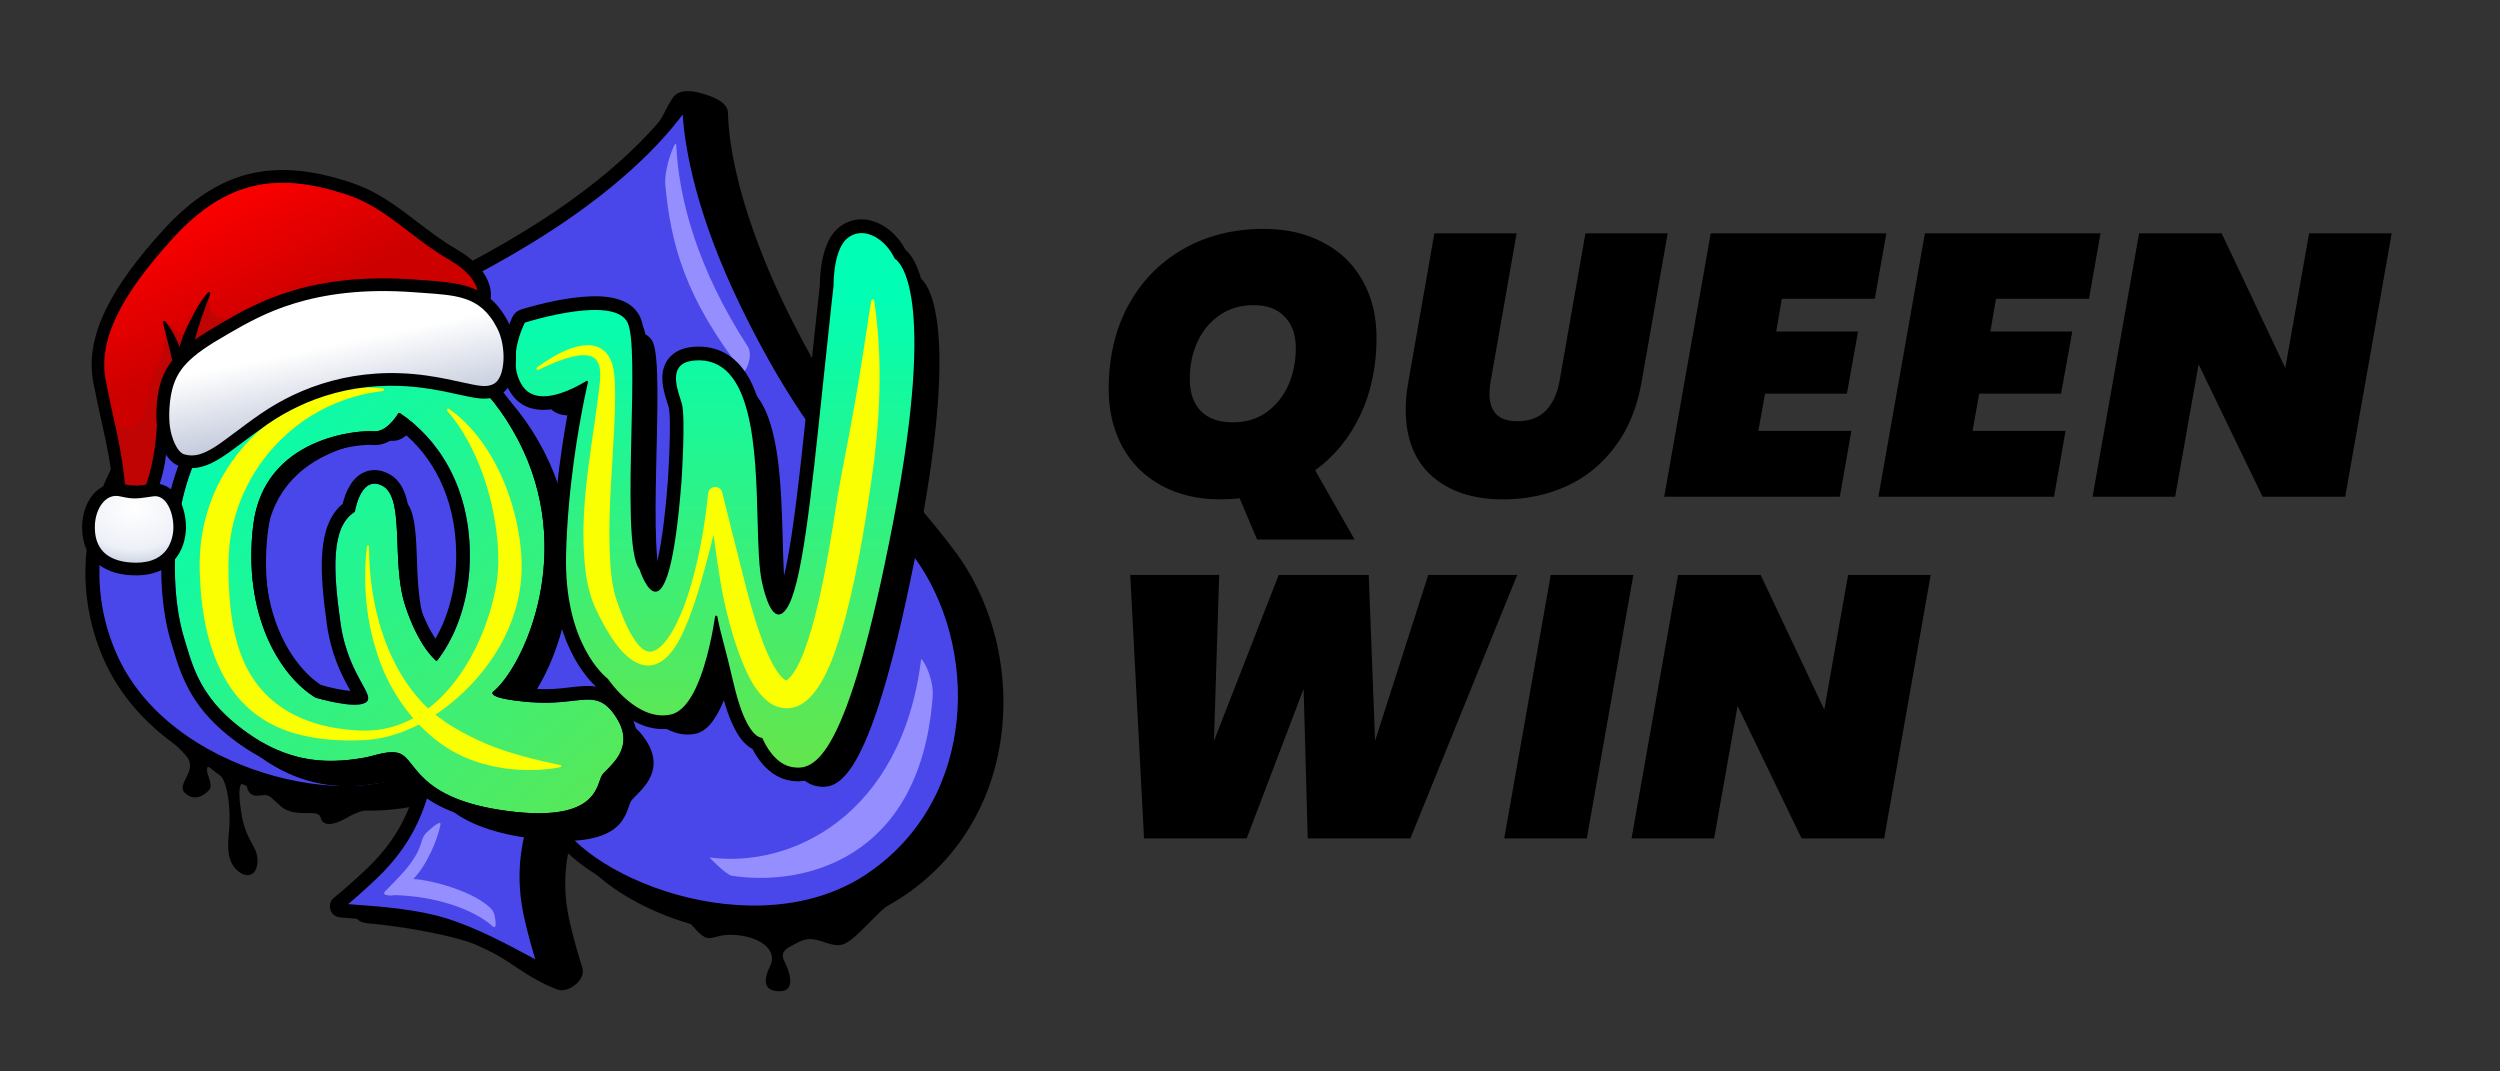<svg width="112" height="48" viewBox="0 0 112 48" fill="none" xmlns="http://www.w3.org/2000/svg">
<rect x="0" y="0" width="112" height="48" fill="#333333" stroke="none"/>
<path d="M84.411 37.559H80.711L77.844 31.625L76.794 37.559H73.094L75.177 25.758H78.877L81.728 31.792L82.794 25.758H86.495L84.411 37.559Z" fill="black"/>
<path d="M73.174 25.758L71.09 37.56H67.39L69.473 25.758H73.174Z" fill="black"/>
<path d="M67.97 25.758L63.186 37.559H58.586L58.403 30.858L55.852 37.559H51.252L50.635 25.758H54.619L54.386 33.192L57.286 25.758H61.319L61.603 33.192L63.986 25.758H67.97Z" fill="black"/>
<path d="M105.065 22.254H101.364L98.497 16.32L97.447 22.254H93.747L95.831 10.453H99.531L102.381 16.487L103.448 10.453H107.148L105.065 22.254Z" fill="black"/>
<path d="M89.419 13.387L89.169 14.854H92.837L92.336 17.637H88.669L88.369 19.304H92.536L92.02 22.255H84.152L86.236 10.453H94.103L93.587 13.387H89.419Z" fill="black"/>
<path d="M79.824 13.387L79.574 14.854H83.241L82.741 17.637H79.074L78.774 19.304H82.941L82.424 22.255H74.557L76.64 10.453H84.508L83.991 13.387H79.824Z" fill="black"/>
<path d="M67.945 10.453L66.778 17.104C66.744 17.282 66.728 17.465 66.728 17.654C66.728 18.032 66.828 18.332 67.028 18.554C67.228 18.765 67.544 18.871 67.978 18.871C68.511 18.871 68.933 18.715 69.245 18.404C69.556 18.082 69.761 17.649 69.861 17.104L71.028 10.453H74.712L73.545 17.104C73.345 18.26 72.945 19.232 72.345 20.021C71.756 20.81 71.028 21.399 70.161 21.788C69.306 22.177 68.361 22.372 67.328 22.372C66.005 22.372 64.95 22.027 64.16 21.338C63.371 20.638 62.977 19.643 62.977 18.354C62.977 17.943 63.016 17.526 63.094 17.104L64.26 10.453H67.945Z" fill="black"/>
<path d="M61.669 15.138C61.669 16.404 61.43 17.549 60.953 18.571C60.475 19.593 59.797 20.427 58.919 21.071L60.686 24.172H56.319L55.535 22.321C55.258 22.355 54.969 22.371 54.669 22.371C53.669 22.371 52.791 22.166 52.035 21.755C51.28 21.344 50.696 20.766 50.285 20.021C49.874 19.266 49.669 18.404 49.669 17.438C49.669 16.026 49.957 14.782 50.535 13.704C51.124 12.615 51.941 11.771 52.985 11.171C54.041 10.559 55.252 10.254 56.619 10.254C57.641 10.254 58.53 10.46 59.286 10.871C60.053 11.271 60.642 11.843 61.053 12.587C61.464 13.321 61.669 14.171 61.669 15.138ZM53.302 16.971C53.302 17.582 53.463 18.06 53.785 18.404C54.119 18.749 54.602 18.921 55.236 18.921C55.813 18.921 56.313 18.771 56.736 18.471C57.169 18.16 57.497 17.754 57.719 17.254C57.941 16.743 58.052 16.193 58.052 15.604C58.052 14.993 57.886 14.521 57.552 14.188C57.23 13.843 56.763 13.671 56.152 13.671C55.574 13.671 55.069 13.821 54.636 14.121C54.202 14.421 53.869 14.826 53.635 15.338C53.413 15.838 53.302 16.382 53.302 16.971Z" fill="black"/>
<path d="M40.057 40.382C39.417 40.666 38.328 42.174 37.721 42.322C37.114 42.471 36.527 41.806 35.799 42.197C35.33 42.449 34.899 42.583 35.133 43.048C35.367 43.514 35.685 44.408 34.932 44.408C34.18 44.408 34.196 43.895 34.509 43.264C34.821 42.634 34.178 41.997 32.991 41.89C31.803 41.783 31.87 42.454 31.081 41.541C30.271 40.602 29.275 40.382 29.275 40.382L30.462 39.695L40.057 40.382Z" fill="black"/>
<path d="M17.752 36.12C17.037 36.12 16.322 36.188 15.557 36.627C14.791 37.066 14.553 36.901 14.439 36.796C14.326 36.691 14.439 36.473 14.087 36.436C13.735 36.398 13.043 36.526 12.578 36.12C12.113 35.715 12.091 35.595 11.795 35.625C11.5 35.656 11.317 35.687 11.16 35.483C11.024 35.306 11.103 35.168 10.99 35.115C10.877 35.063 10.593 34.965 10.797 36.338C11.002 37.71 11.512 37.846 11.535 38.513C11.558 39.181 11.104 39.436 10.604 38.971C10.105 38.506 10.219 37.741 10.275 37.028C10.332 36.316 10.207 34.95 9.821 34.711C9.436 34.471 9.322 34.185 9.277 34.44C9.231 34.695 9.571 35.145 9.378 35.378C9.186 35.611 8.72 35.941 8.289 35.528C7.859 35.115 8.902 34.538 8.346 33.87C7.79 33.203 6.996 32.685 6.996 32.685L7.734 32.438C7.734 32.438 10.66 34.44 12.521 34.883C14.382 35.325 17.411 35.145 17.411 35.145L17.752 36.12Z" fill="black"/>
<path d="M42.8 24.726L42.851 24.794C44.575 27.159 45.301 30.359 44.793 33.375C44.568 34.716 44.109 35.961 43.429 37.075C42.697 38.276 41.726 39.295 40.541 40.101C38.782 41.3 36.665 41.925 34.42 41.91C32.534 41.898 30.561 41.429 28.865 40.591C27.287 39.811 26.125 38.803 25.587 37.797L25.558 37.743L25.543 37.803C25.304 38.764 25.194 39.922 25.54 41.379C25.756 42.291 25.954 42.942 26.082 43.327C26.101 43.383 26.123 43.485 26.101 43.612C26.079 43.738 26.013 43.889 25.852 44.045C25.698 44.193 25.465 44.335 25.227 44.356C25.134 44.365 25.04 44.355 24.95 44.321C24.196 44.037 23.594 43.639 23.009 43.252L23.007 43.251C22.371 42.83 21.768 42.431 20.992 42.193C19.561 41.754 17.747 41.477 16.526 41.365L16.507 41.364C16.336 41.349 16.002 41.317 15.899 40.977C15.884 40.927 15.866 40.836 15.887 40.731C15.908 40.626 15.968 40.503 16.111 40.388C16.428 40.134 16.946 39.696 17.623 39.046C18.796 37.922 19.326 36.804 19.637 35.806L19.653 35.756L19.604 35.778C18.689 36.184 17.427 36.361 16.026 36.304C14.626 36.248 13.09 35.958 11.628 35.434C10.161 34.909 8.867 34.17 7.885 33.299C6.734 32.28 5.995 31.087 5.688 29.756C4.995 26.752 5.278 23.675 6.483 21.093C7.679 18.533 9.694 16.615 12.158 15.692C13.133 15.327 14.057 15.045 15.035 14.748H15.037C17.629 13.96 20.311 13.145 24.504 10.61C27.939 8.535 29.042 6.426 29.701 5.166C29.859 4.863 29.996 4.602 30.139 4.387C30.297 4.149 30.56 4.081 30.82 4.082C31.08 4.083 31.331 4.155 31.457 4.191C32.032 4.355 32.318 4.539 32.462 4.695C32.533 4.773 32.569 4.844 32.588 4.903C32.607 4.963 32.608 5.011 32.609 5.044C32.708 8.349 34.444 12.241 35.185 13.76C37.333 18.165 39.144 20.305 40.894 22.373L40.895 22.374C41.555 23.154 42.178 23.891 42.799 24.726L42.8 24.726Z" fill="black"/>
<path fill-rule="evenodd" clip-rule="evenodd" d="M30.82 4.086C30.56 4.084 30.298 4.153 30.14 4.39C29.997 4.605 29.861 4.866 29.703 5.169C29.044 6.429 27.94 8.538 24.505 10.614C20.313 13.147 17.632 13.963 15.04 14.751L15.038 14.752L15.036 14.752C14.057 15.049 13.134 15.331 12.159 15.695C9.695 16.619 7.68 18.536 6.485 21.095C5.28 23.677 4.997 26.753 5.69 29.758C5.996 31.088 6.735 32.28 7.886 33.3C8.868 34.171 10.162 34.909 11.629 35.434C13.091 35.958 14.627 36.248 16.026 36.304C17.427 36.361 18.689 36.184 19.603 35.778L19.656 35.754L19.639 35.809C19.328 36.806 18.797 37.925 17.625 39.049C16.948 39.699 16.429 40.138 16.113 40.392C15.97 40.506 15.91 40.628 15.889 40.733C15.868 40.838 15.886 40.928 15.901 40.978C15.952 41.148 16.061 41.24 16.178 41.292C16.296 41.345 16.422 41.356 16.507 41.364L16.526 41.365C17.747 41.477 19.561 41.754 20.993 42.193C21.768 42.431 22.372 42.83 23.008 43.251L23.01 43.252C23.595 43.639 24.197 44.037 24.95 44.322C25.041 44.355 25.134 44.365 25.227 44.356C25.465 44.335 25.697 44.193 25.851 44.045C26.012 43.89 26.078 43.739 26.099 43.613C26.121 43.487 26.099 43.385 26.08 43.33C25.952 42.944 25.755 42.294 25.538 41.381C25.192 39.924 25.302 38.766 25.541 37.805L25.557 37.739L25.589 37.798C26.126 38.803 27.288 39.811 28.866 40.591C30.561 41.429 32.534 41.898 34.42 41.91C36.665 41.925 38.781 41.3 40.54 40.102C41.724 39.295 42.696 38.277 43.428 37.076C44.107 35.962 44.566 34.718 44.792 33.376C45.299 30.363 44.575 27.165 42.853 24.801L42.799 24.73L42.798 24.731L42.797 24.729C42.18 23.898 41.56 23.166 40.904 22.39L40.893 22.377L40.892 22.376C39.142 20.308 37.331 18.168 35.183 13.763C34.443 12.244 32.706 8.351 32.607 5.046C32.606 5.013 32.605 4.965 32.586 4.906C32.568 4.846 32.532 4.776 32.46 4.698C32.317 4.542 32.031 4.359 31.457 4.195C31.331 4.159 31.08 4.087 30.82 4.086ZM42.849 24.791V24.79L42.852 24.794C44.577 27.159 45.303 30.361 44.795 33.377C44.57 34.719 44.111 35.964 43.431 37.078C42.699 38.279 41.727 39.298 40.542 40.105C38.783 41.303 36.665 41.929 34.42 41.914C32.533 41.901 30.56 41.433 28.864 40.595C27.286 39.814 26.123 38.806 25.586 37.8L25.559 37.75L25.545 37.806C25.306 38.766 25.196 39.922 25.541 41.379L25.558 41.375L25.559 41.378L25.542 41.382C25.758 42.294 25.956 42.944 26.084 43.328C26.102 43.385 26.125 43.487 26.103 43.614C26.081 43.741 26.015 43.892 25.853 44.048C25.699 44.196 25.466 44.339 25.227 44.36C25.134 44.369 25.04 44.359 24.949 44.325C24.196 44.041 23.594 43.643 23.01 43.257L22.997 43.275L22.994 43.273L23.007 43.255C22.371 42.834 21.767 42.435 20.992 42.197C19.561 41.757 17.747 41.481 16.526 41.369L16.507 41.368C16.421 41.36 16.295 41.349 16.177 41.296C16.058 41.243 15.949 41.15 15.897 40.98C15.882 40.929 15.864 40.838 15.885 40.732C15.906 40.627 15.966 40.505 16.109 40.39L16.095 40.373L16.098 40.37L16.112 40.388C16.428 40.133 16.946 39.695 17.622 39.046C18.794 37.923 19.324 36.805 19.635 35.808L19.649 35.761L19.605 35.781C18.689 36.188 17.427 36.365 16.026 36.308C14.627 36.251 13.091 35.962 11.629 35.439L11.622 35.459L11.618 35.458L11.626 35.437C10.16 34.912 8.867 34.174 7.885 33.304L7.874 33.316L7.871 33.313L7.882 33.301C6.732 32.282 5.993 31.091 5.686 29.761L5.665 29.765L5.664 29.762L5.685 29.757C4.993 26.752 5.276 23.676 6.482 21.094C7.677 18.534 9.693 16.615 12.157 15.692C13.132 15.327 14.055 15.046 15.033 14.749L15.028 14.732L15.031 14.731L15.037 14.748L15.039 14.748C17.63 13.959 20.311 13.144 24.503 10.611C27.936 8.536 29.039 6.428 29.698 5.169L29.679 5.159L29.68 5.155L29.7 5.166C29.858 4.863 29.994 4.603 30.137 4.388C30.296 4.149 30.559 4.081 30.82 4.082C31.081 4.083 31.332 4.155 31.458 4.191C32.033 4.355 32.319 4.539 32.463 4.695C32.535 4.773 32.571 4.845 32.59 4.904C32.609 4.964 32.61 5.013 32.611 5.046C32.71 8.349 34.445 12.239 35.185 13.759L35.205 13.75L35.207 13.754L35.187 13.763C37.335 18.166 39.145 20.305 40.895 22.374L40.896 22.375L40.907 22.387C41.563 23.163 42.183 23.895 42.8 24.726L42.849 24.791Z" fill="black"/>
<path d="M41.163 24.712C38.925 21.698 36.495 19.805 33.503 13.671C31.277 9.107 30.918 6.034 30.88 4.759C30.874 4.579 30.643 4.511 30.541 4.659C29.817 5.709 27.847 8.095 23.502 10.721C17.66 14.252 14.592 14.525 11.076 15.842C6.28 17.638 2.453 23.632 4.905 29.349C7.367 35.091 16.111 36.728 18.754 34.694C18.756 34.693 18.758 34.691 18.76 34.69C18.901 34.581 19.099 34.71 19.054 34.883C19.041 34.936 19.027 34.989 19.014 35.044C18.706 36.257 18.187 37.671 16.703 39.093C16.016 39.752 15.486 40.201 15.16 40.463C15.03 40.568 15.093 40.778 15.26 40.793C16.328 40.891 18.31 40.953 19.881 41.435C21.46 41.92 23.16 42.905 24.111 43.403C24.26 43.48 24.427 43.338 24.374 43.179C24.242 42.782 24.041 42.118 23.821 41.191C23.346 39.192 23.678 37.721 24.078 36.536C24.096 36.483 24.113 36.43 24.131 36.378C24.187 36.209 24.424 36.209 24.483 36.377C24.484 36.379 24.484 36.381 24.485 36.383C25.602 39.525 33.835 42.894 39.019 39.407C44.181 35.934 44.217 28.823 41.163 24.712Z" fill="#4A47EA"/>
<path fill-rule="evenodd" clip-rule="evenodd" d="M30.283 4.478C30.557 4.082 31.175 4.265 31.19 4.745C31.227 5.975 31.576 9.005 33.782 13.53C35.938 17.95 37.782 20.128 39.498 22.157C40.151 22.929 40.786 23.678 41.412 24.522C44.547 28.741 44.535 36.067 39.192 39.661C36.498 41.474 33.039 41.491 30.142 40.677C28.689 40.269 27.361 39.648 26.319 38.923C25.407 38.288 24.689 37.554 24.319 36.791C23.956 37.913 23.688 39.279 24.123 41.115C24.341 42.033 24.54 42.687 24.669 43.077C24.811 43.504 24.362 43.882 23.966 43.675C23.807 43.592 23.628 43.495 23.434 43.391C22.451 42.863 21.078 42.126 19.789 41.729C18.549 41.349 17.047 41.237 15.936 41.155C15.677 41.136 15.439 41.118 15.231 41.099C14.784 41.059 14.616 40.495 14.965 40.215C15.284 39.959 15.807 39.516 16.487 38.864C17.849 37.558 18.364 36.265 18.668 35.125C17.944 35.566 16.942 35.793 15.832 35.832C14.563 35.876 13.111 35.677 11.669 35.231C8.794 34.343 5.898 32.452 4.617 29.468C2.079 23.55 6.044 17.389 10.966 15.546C11.95 15.177 12.89 14.891 13.857 14.597C16.4 13.824 19.13 12.994 23.34 10.45C27.648 7.847 29.585 5.491 30.283 4.478ZM30.584 5.128C29.7 6.32 27.682 8.555 23.662 10.984C19.381 13.571 16.55 14.432 13.991 15.21C13.038 15.5 12.123 15.778 11.185 16.13C6.514 17.879 2.824 23.706 5.191 29.222C6.373 31.979 9.08 33.779 11.853 34.636C13.236 35.063 14.618 35.25 15.81 35.209C17.006 35.167 17.97 34.896 18.557 34.448L18.558 34.447L18.568 34.439C18.939 34.153 19.476 34.49 19.356 34.956C19.346 34.995 19.336 35.032 19.327 35.069L19.315 35.116C18.999 36.363 18.458 37.838 16.919 39.315C16.373 39.838 15.925 40.23 15.597 40.505C15.707 40.514 15.825 40.522 15.95 40.531C17.058 40.613 18.656 40.73 19.972 41.134C21.327 41.55 22.767 42.325 23.746 42.852C23.828 42.896 23.907 42.938 23.982 42.978C23.855 42.57 23.691 41.996 23.517 41.26C23.024 39.185 23.371 37.651 23.781 36.433V36.432C23.793 36.399 23.803 36.367 23.814 36.334C23.82 36.315 23.827 36.296 23.834 36.276C23.984 35.825 24.604 35.828 24.77 36.253L24.771 36.256L24.778 36.275C25.026 36.972 25.69 37.725 26.675 38.412C27.654 39.093 28.917 39.685 30.31 40.077C33.105 40.861 36.355 40.819 38.844 39.144C43.824 35.794 43.886 28.897 40.912 24.894C40.314 24.09 39.697 23.359 39.054 22.599C37.326 20.557 35.415 18.298 33.222 13.802C31.163 9.58 30.68 6.609 30.584 5.128Z" fill="black"/>
<path d="M41.267 29.533C40.394 36.59 35.385 38.908 31.795 38.413C31.76 38.408 32.537 39.196 32.783 39.233C35.939 39.719 41.16 38.563 41.769 31.378C41.91 30.433 41.297 29.445 41.267 29.533Z" fill="#948EFF"/>
<path d="M17.438 39.743C17.99 39.186 18.643 38.527 18.862 37.783C18.949 37.485 18.999 37.386 19.234 37.183C19.399 37.039 19.773 36.719 19.73 36.955C19.62 37.563 19.137 38.743 18.521 39.375C18.52 39.377 18.519 39.378 18.517 39.38C19.312 39.416 21.299 39.943 22.041 40.751C22.158 40.924 22.18 41.075 22.202 41.324C22.208 41.382 22.23 41.687 22.003 41.438L22.102 41.522C21.132 40.656 19.365 40.144 17.677 40.101H17.676C17.608 40.127 17.042 40.151 17.256 39.928C17.315 39.868 17.376 39.806 17.438 39.743Z" fill="#948EFF"/>
<path d="M33.504 15.53C31.212 11.997 30.412 8.875 30.297 6.533C30.28 6.195 30.055 6.889 30.003 7.039C29.883 7.393 29.782 7.888 29.802 8.241C30.056 11.012 30.719 13.358 33.267 16.654C33.416 16.73 33.755 15.918 33.504 15.53Z" fill="#948EFF"/>
<path d="M28.947 33.178C28.734 32.846 28.532 32.638 28.319 32.512C28.302 32.485 28.287 32.459 28.269 32.431C27.37 31.028 26.669 31.934 24.416 31.744C24.033 31.712 23.734 31.675 23.502 31.639C24.937 29.997 26.889 25.031 24.337 20.157C21.613 14.954 16.585 14.431 15.328 14.867C14.851 15.033 14.589 15.342 14.45 15.661C14.206 16.171 14.299 16.726 14.299 16.726C14.299 16.726 13.65 16.811 12.696 17.364C12.005 17.757 11.153 18.386 10.265 19.39C8.135 21.8 7.753 26.688 8.659 29.427C9.288 31.327 9.415 31.371 9.742 31.891C10.344 32.849 11.663 33.92 11.663 33.92C15.085 36.367 17.983 34.545 18.786 34.87C19.589 35.193 19.589 37.024 23.884 37.574C28.178 38.121 28.004 36.257 28.284 35.872C28.563 35.487 29.891 34.65 28.948 33.179L28.947 33.178ZM19.033 27.91C18.414 26.015 18.97 23.225 18.148 22.438C18.063 22.273 17.955 22.144 17.812 22.065C16.815 21.513 16.558 23.215 16.558 23.215C15.489 23.869 15.574 25.797 15.912 28.188C15.935 28.349 15.963 28.503 15.992 28.649C15.997 28.678 15.999 28.705 16.003 28.734C16.213 30.221 16.776 31.146 17.088 31.721C17.073 31.735 17.056 31.748 17.037 31.761C16.53 32.07 14.786 31.536 14.786 31.536C13.184 30.552 11.523 27.823 12 23.821C12.028 23.596 12.069 23.382 12.118 23.179C13.148 19.928 16.971 19.694 17.565 19.747C18.141 19.799 18.622 19.062 18.72 18.898C20.32 20.028 21.68 22.093 21.707 25.093C21.736 28.217 20.216 29.903 20.216 29.903C20.216 29.903 19.762 29.561 19.27 28.56C19.19 28.36 19.11 28.145 19.034 27.909L19.033 27.91Z" fill="black"/>
<path d="M27.613 32.143C27.613 32.143 27.613 32.143 27.613 32.143C26.713 30.741 26.012 31.646 23.759 31.456C21.629 31.276 22.084 30.98 22.14 30.948C22.144 30.946 22.147 30.944 22.15 30.941C23.518 29.734 25.81 24.672 23.213 19.709C20.612 14.742 15.812 14.242 14.611 14.658C13.546 15.027 13.609 16.141 13.637 16.388C13.64 16.415 13.621 16.44 13.595 16.445C13.291 16.502 11.616 16.896 9.775 18.976C7.741 21.277 7.451 25.92 8.242 28.559C8.527 29.512 8.751 30.348 9.428 31.267C9.945 31.968 10.66 32.566 11.39 33.041C12.05 33.471 12.78 33.792 13.551 33.957C14.472 34.154 15.411 34.107 16.334 33.94C16.774 33.861 17.468 33.577 17.912 33.755C18.679 34.065 18.679 35.813 22.78 36.337C26.881 36.86 26.714 35.079 26.981 34.714C27.248 34.347 28.515 33.547 27.615 32.144C27.615 32.144 27.614 32.143 27.613 32.143ZM19.558 29.616C19.556 29.614 18.77 29.023 18.147 27.113C17.523 25.199 18.152 22.33 17.155 21.778C16.225 21.263 15.938 22.711 15.904 22.906C15.902 22.92 15.894 22.932 15.882 22.94C14.833 23.605 14.919 25.524 15.255 27.901C15.591 30.293 16.886 31.165 16.38 31.474C15.89 31.773 14.243 31.284 14.135 31.251C14.131 31.25 14.128 31.248 14.124 31.246C12.523 30.259 10.867 27.531 11.344 23.534C11.822 19.533 16.127 19.265 16.746 19.321C17.282 19.369 17.731 18.701 17.842 18.522C17.857 18.498 17.888 18.491 17.911 18.506C19.577 19.61 21.024 21.712 21.051 24.808C21.079 27.905 19.586 29.589 19.56 29.617C19.56 29.618 19.559 29.617 19.558 29.616Z" fill="url(#paint0_linear_413_41676)"/>
<path fill-rule="evenodd" clip-rule="evenodd" d="M23.755 19.428C25.131 22.057 25.209 24.712 24.767 26.859C24.429 28.5 23.776 29.894 23.118 30.774C23.304 30.799 23.532 30.824 23.81 30.848C24.546 30.91 25.042 30.852 25.506 30.797C25.725 30.771 25.937 30.746 26.163 30.736C26.496 30.719 26.861 30.743 27.223 30.927C27.573 31.104 27.853 31.396 28.106 31.783C28.113 31.793 28.121 31.804 28.128 31.815C28.404 32.246 28.538 32.669 28.543 33.08C28.548 33.489 28.425 33.838 28.267 34.12C28.11 34.397 27.914 34.619 27.759 34.78C27.711 34.83 27.658 34.884 27.614 34.928C27.592 34.95 27.572 34.97 27.557 34.986C27.53 35.013 27.51 35.034 27.495 35.052C27.492 35.054 27.49 35.057 27.488 35.059C27.484 35.07 27.477 35.088 27.468 35.115C27.463 35.128 27.457 35.143 27.452 35.161C27.428 35.23 27.394 35.33 27.353 35.429C27.244 35.697 27.063 36.032 26.711 36.329C26.009 36.921 24.808 37.216 22.701 36.947C20.561 36.673 19.41 36.068 18.687 35.426C18.37 35.143 18.149 34.864 17.988 34.661C17.971 34.64 17.955 34.619 17.939 34.6C17.753 34.365 17.701 34.334 17.682 34.326C17.642 34.31 17.517 34.297 17.244 34.353C17.122 34.378 16.998 34.41 16.863 34.446L16.854 34.448C16.726 34.482 16.578 34.52 16.441 34.545C15.469 34.721 14.445 34.776 13.422 34.558C12.569 34.376 11.771 34.022 11.056 33.556C10.287 33.057 9.509 32.411 8.935 31.633C8.232 30.677 7.968 29.791 7.707 28.91C7.69 28.852 7.673 28.795 7.655 28.737C7.23 27.32 7.105 25.412 7.341 23.566C7.577 21.728 8.185 19.853 9.316 18.573C10.834 16.858 12.267 16.206 13.02 15.966C13.033 15.792 13.064 15.592 13.131 15.385C13.29 14.886 13.66 14.343 14.41 14.083C14.83 13.937 15.456 13.897 16.156 13.967C16.874 14.039 17.726 14.232 18.62 14.602C20.415 15.346 22.382 16.805 23.755 19.428ZM8.241 28.561C7.45 25.922 7.74 21.279 9.774 18.978C11.615 16.898 13.29 16.503 13.594 16.447C13.621 16.442 13.64 16.417 13.636 16.39C13.608 16.143 13.546 15.03 14.61 14.661C15.811 14.244 20.611 14.744 23.212 19.712C25.809 24.674 23.517 29.736 22.149 30.944C22.146 30.946 22.143 30.948 22.139 30.95C22.104 30.97 21.913 31.093 22.296 31.227C22.336 31.241 22.383 31.255 22.436 31.27C22.486 31.283 22.543 31.296 22.607 31.309C22.62 31.312 22.633 31.315 22.646 31.317C22.9 31.367 23.258 31.416 23.758 31.459C24.555 31.526 25.158 31.456 25.644 31.4C26.532 31.297 27.03 31.239 27.611 32.145C27.611 32.145 27.612 32.146 27.612 32.146C27.612 32.145 27.613 32.146 27.612 32.146C28.358 33.309 27.615 34.059 27.188 34.489C27.099 34.578 27.025 34.654 26.979 34.716C26.938 34.772 26.907 34.862 26.87 34.971C26.663 35.575 26.248 36.782 22.778 36.339C19.798 35.959 18.984 34.931 18.467 34.28C18.272 34.035 18.12 33.843 17.91 33.758C17.582 33.626 17.115 33.748 16.716 33.852C16.577 33.888 16.446 33.923 16.332 33.943C15.409 34.11 14.471 34.157 13.549 33.959C12.779 33.795 12.049 33.473 11.389 33.044C10.658 32.569 9.943 31.971 9.426 31.27C8.788 30.403 8.552 29.61 8.289 28.723C8.273 28.669 8.258 28.616 8.241 28.561ZM19.918 29.122C20.365 28.41 21.07 26.946 21.05 24.809C21.022 21.713 19.576 19.612 17.91 18.508C17.887 18.493 17.856 18.5 17.841 18.524C17.731 18.703 17.281 19.372 16.745 19.323C16.126 19.267 11.821 19.535 11.343 23.537C10.866 27.533 12.522 30.262 14.124 31.248C14.127 31.25 14.13 31.252 14.134 31.253C14.242 31.286 15.889 31.775 16.379 31.476C16.609 31.336 16.468 31.079 16.213 30.618C15.907 30.062 15.437 29.21 15.253 27.904C14.917 25.526 14.831 23.608 15.88 22.942C15.893 22.934 15.901 22.922 15.903 22.909C15.937 22.713 16.223 21.265 17.153 21.78C17.723 22.095 17.762 23.165 17.807 24.38C17.841 25.295 17.878 26.293 18.146 27.115C18.48 28.139 18.861 28.785 19.143 29.163C19.144 29.164 19.145 29.165 19.145 29.166C19.145 29.166 19.146 29.167 19.146 29.167C19.273 29.336 19.378 29.451 19.451 29.523C19.518 29.589 19.557 29.618 19.558 29.618C19.558 29.619 19.558 29.62 19.559 29.619C19.56 29.617 19.566 29.611 19.575 29.599C19.613 29.555 19.71 29.436 19.838 29.244C19.863 29.206 19.889 29.166 19.916 29.123C19.916 29.123 19.918 29.122 19.918 29.122ZM17.45 21.245C17.93 21.51 18.134 22.007 18.237 22.433C18.343 22.874 18.379 23.398 18.401 23.909C18.408 24.063 18.414 24.218 18.419 24.372C18.455 25.294 18.489 26.192 18.727 26.925C18.99 27.729 19.278 28.271 19.507 28.617C19.906 27.924 20.454 26.637 20.438 24.815C20.415 22.201 19.314 20.385 17.996 19.328C17.958 19.369 17.917 19.411 17.874 19.452C17.643 19.671 17.227 19.981 16.689 19.932C16.476 19.913 15.354 19.952 14.247 20.464C13.175 20.958 12.158 21.87 11.95 23.609C11.502 27.359 13.036 29.814 14.382 30.688C14.528 30.73 14.863 30.821 15.223 30.887C15.391 30.918 15.553 30.941 15.698 30.952C15.696 30.948 15.694 30.944 15.691 30.939C15.662 30.887 15.631 30.829 15.595 30.762C15.277 30.179 14.83 29.288 14.647 27.989C14.479 26.798 14.364 25.665 14.438 24.733C14.503 23.903 14.729 23.085 15.349 22.573C15.402 22.36 15.5 22.044 15.667 21.765C15.794 21.551 16.004 21.287 16.334 21.148C16.698 20.995 17.088 21.044 17.45 21.245Z" fill="black"/>
<path d="M41.247 12.475C41.02 11.91 40.784 11.804 40.784 11.804C40.373 10.908 39.412 10.335 38.709 10.851C38.005 11.366 38.046 13.035 38.046 13.035C37.216 20.449 36.799 26.303 35.93 27.505C35.761 27.737 35.612 27.782 35.481 27.719C35.373 27.424 35.303 27.119 35.275 27.003C34.822 25.113 35.478 19.518 33.816 17.63C33.41 16.803 32.792 16.296 31.844 16.363C30.524 16.456 31.076 17.698 31.252 18.304C31.427 18.91 31.235 21.79 31.235 21.79C30.879 26.373 30.305 26.966 29.885 26.652C29.815 26.49 29.775 26.362 29.775 26.362C28.881 25.254 29.84 16.617 29.246 15.322C29.177 15.173 29.061 15.06 28.913 14.972C28.888 14.851 28.86 14.753 28.826 14.679C28.233 13.384 24.219 14.668 24.219 14.668C24.219 14.668 23.328 16.353 24.122 17.518C24.184 17.608 24.255 17.682 24.333 17.743C24.384 17.886 24.452 18.027 24.543 18.161C25.06 18.921 26.156 18.562 26.857 18.221C26.581 19.604 26.132 22.252 26.065 25.073C26.002 27.763 26.822 29.31 27.397 30.057C27.873 30.915 28.356 31.27 28.356 31.27C28.356 31.27 29.662 33.226 31.194 32.863C32.289 32.604 32.855 30.233 33.088 28.901C33.202 29.335 33.35 29.891 33.566 30.819C33.897 32.244 34.256 32.84 34.511 33.089C34.827 33.76 35.102 33.884 35.217 33.906C35.255 33.957 35.295 34.006 35.339 34.057C35.492 34.379 35.925 35.13 36.65 35.231C37.577 35.361 39.058 35.069 41.144 24.21C43.05 14.299 41.526 12.683 41.247 12.476L41.247 12.475Z" fill="black"/>
<path d="M41.239 14.065C41.146 13.127 40.855 11.971 40.203 11.238C39.817 10.617 39.137 10.023 38.312 10.194C37.01 10.554 37.354 12.807 37.127 13.88C36.836 16.573 36.58 19.271 36.267 21.962C36.025 23.404 35.95 26.075 35.058 27.12C34.315 27.627 34.197 25.435 34.184 24.98C34.063 23.268 34.182 21.505 33.965 19.808C33.841 18.16 32.94 15.584 30.78 16.032C29.562 16.333 30.572 17.793 30.509 18.611C30.506 20.925 30.389 23.266 29.878 25.527C29.317 27.688 28.943 25.303 28.622 24.195C28.395 22.556 28.522 21.113 28.545 19.464C28.558 17.694 28.654 16.304 28.418 14.542C28.164 12.927 24.462 13.968 23.431 14.244C22.523 15.608 22.574 18.811 24.778 17.949C26.493 17.29 25.922 17.12 25.528 19.824C25.263 21.383 25.369 22.118 25.27 23.698C25.227 24.73 25.16 25.784 25.349 26.805C25.54 28.151 26.037 29.536 27.037 30.483C27.398 30.903 27.723 31.358 28.183 31.678C30.9 33.706 31.737 30.556 32.074 28.6C32.08 28.563 32.019 28.166 32.074 28.166C32.126 28.166 32.12 27.884 32.128 27.921C32.168 28.115 32.124 28.131 32.17 28.323C32.333 28.989 32.514 29.649 32.668 30.317C32.893 31.232 33.062 32.214 33.642 32.978C33.736 33.093 33.841 33.196 33.99 33.23C34.048 33.243 34.076 33.274 34.099 33.326C34.242 33.648 34.428 33.94 34.68 34.188C37.789 36.902 39.892 26.034 40.378 24.196C40.963 21.025 41.397 17.303 41.238 14.066L41.239 14.065Z" fill="url(#paint1_linear_413_41676)"/>
<path fill-rule="evenodd" clip-rule="evenodd" d="M40.623 23.466C39.578 28.899 38.673 31.766 37.88 33.267C37.483 34.021 37.079 34.496 36.639 34.758C36.169 35.036 35.743 35.02 35.443 34.978C34.807 34.888 34.362 34.482 34.091 34.145C33.921 33.933 33.795 33.719 33.712 33.556C33.511 33.453 33.309 33.273 33.118 32.995C32.829 32.573 32.533 31.883 32.268 30.743C32.211 30.498 32.159 30.279 32.11 30.081C32.083 30.168 32.054 30.255 32.025 30.34C31.858 30.822 31.646 31.309 31.375 31.706C31.111 32.093 30.734 32.476 30.212 32.6C29.187 32.843 28.301 32.324 27.741 31.86C27.255 31.457 26.911 31.011 26.782 30.832C26.352 30.466 24.658 28.765 24.75 24.843C24.813 22.132 25.224 19.585 25.506 18.126C25.373 18.175 25.234 18.221 25.092 18.259C24.469 18.423 23.493 18.497 22.913 17.647C22.407 16.904 22.431 16.045 22.548 15.427C22.668 14.799 22.904 14.307 22.961 14.194C23.033 14.05 23.164 13.921 23.35 13.863C23.5 13.816 24.544 13.496 25.638 13.348C26.18 13.275 26.777 13.238 27.297 13.317C27.794 13.394 28.404 13.608 28.679 14.208C28.801 14.475 28.855 14.846 28.888 15.207C28.923 15.592 28.938 16.058 28.941 16.567C28.948 17.392 28.925 18.367 28.902 19.355C28.897 19.587 28.891 19.82 28.886 20.052C28.859 21.281 28.842 22.484 28.886 23.447C28.908 23.93 28.944 24.335 28.997 24.645C29.024 24.799 29.053 24.919 29.082 25.006C29.11 25.09 29.131 25.12 29.131 25.12L29.13 25.119C29.161 25.159 29.205 25.225 29.236 25.318C29.243 25.34 29.277 25.441 29.329 25.563C29.353 25.491 29.377 25.408 29.403 25.314C29.587 24.625 29.773 23.449 29.921 21.529C29.923 21.505 29.934 21.334 29.948 21.078C29.964 20.801 29.982 20.427 29.995 20.035C30.008 19.642 30.015 19.238 30.009 18.898C30.005 18.728 29.999 18.58 29.989 18.462C29.984 18.403 29.978 18.355 29.973 18.317C29.97 18.299 29.967 18.284 29.965 18.273C29.964 18.268 29.963 18.264 29.962 18.261L29.961 18.258C29.945 18.203 29.926 18.142 29.903 18.067C29.898 18.052 29.892 18.035 29.887 18.018C29.857 17.925 29.823 17.816 29.792 17.703C29.731 17.482 29.669 17.201 29.673 16.916C29.676 16.627 29.749 16.273 30.022 15.984C30.293 15.695 30.675 15.565 31.097 15.535C31.662 15.495 32.167 15.617 32.599 15.889C33.024 16.157 33.34 16.544 33.577 16.98C34.044 17.835 34.266 18.976 34.386 20.113C34.498 21.165 34.527 22.283 34.554 23.276C34.556 23.367 34.559 23.458 34.561 23.547C34.591 24.639 34.626 25.494 34.747 25.999C34.748 26.005 34.75 26.012 34.751 26.018C34.781 26.142 34.832 26.358 34.903 26.568C34.918 26.526 34.934 26.481 34.951 26.432C35.037 26.172 35.122 25.841 35.207 25.437C35.376 24.628 35.533 23.573 35.691 22.307C35.876 20.825 36.059 19.085 36.261 17.153C36.405 15.78 36.559 14.308 36.731 12.763C36.731 12.61 36.74 12.226 36.811 11.798C36.855 11.533 36.927 11.23 37.046 10.946C37.164 10.667 37.348 10.359 37.644 10.142C38.221 9.719 38.888 9.767 39.418 10.031C39.895 10.267 40.301 10.688 40.563 11.184C40.878 11.459 41.289 12.098 41.475 13.569C41.694 15.296 41.618 18.281 40.621 23.465L40.623 23.466ZM37.274 13.427C37.277 13.402 37.28 13.377 37.282 13.352C37.301 13.176 37.321 12.999 37.341 12.821L37.342 12.82L37.344 12.819C37.344 12.818 37.344 12.815 37.344 12.811C37.343 12.762 37.342 12.519 37.374 12.209C37.429 11.678 37.582 10.948 38.007 10.637C38.706 10.124 39.659 10.688 40.074 11.573C40.079 11.584 40.086 11.592 40.096 11.598C40.275 11.706 42.004 13.037 40.021 23.351C37.934 34.209 36.454 34.502 35.527 34.372C34.698 34.256 34.251 33.289 34.166 33.088C34.157 33.066 34.135 33.054 34.112 33.051C33.956 33.033 33.377 32.815 32.863 30.605C32.675 29.794 32.537 29.267 32.43 28.858C32.425 28.838 32.42 28.819 32.415 28.799C32.352 28.56 32.3 28.361 32.253 28.164C32.212 27.994 32.176 27.826 32.141 27.637C32.14 27.632 32.139 27.626 32.138 27.621C32.128 27.567 32.044 27.566 32.035 27.621C32.035 27.628 32.033 27.634 32.032 27.641C32.01 27.793 31.98 27.973 31.943 28.172C31.904 28.386 31.857 28.622 31.801 28.869C31.504 30.18 30.963 31.794 30.071 32.005C28.591 32.355 27.322 30.542 27.238 30.418C27.235 30.413 27.232 30.41 27.227 30.407C27.104 30.312 25.268 28.834 25.36 24.858C25.429 21.902 25.92 19.138 26.191 17.816C26.202 17.763 26.212 17.713 26.222 17.665C26.267 17.452 26.304 17.285 26.33 17.172C26.334 17.154 26.338 17.137 26.341 17.121C26.351 17.078 26.302 17.046 26.265 17.069C26.252 17.076 26.238 17.085 26.224 17.094C26.118 17.159 25.961 17.249 25.773 17.343C25.734 17.362 25.694 17.382 25.652 17.401C24.95 17.73 23.916 18.034 23.418 17.304C22.67 16.207 23.416 14.649 23.506 14.471C23.512 14.46 23.519 14.452 23.531 14.449C23.814 14.36 27.55 13.219 28.121 14.465C28.388 15.049 28.34 17.13 28.289 19.339C28.227 22.014 28.161 24.877 28.645 25.498C28.649 25.503 28.65 25.506 28.652 25.511C28.71 25.689 29.931 29.302 30.53 21.576C30.53 21.571 30.723 18.695 30.547 18.09C30.529 18.027 30.507 17.957 30.483 17.882C30.278 17.238 29.957 16.233 31.139 16.148C33.745 15.963 33.856 20.128 33.94 23.298C33.971 24.475 33.999 25.515 34.15 26.144C34.152 26.153 34.154 26.162 34.157 26.172C34.246 26.548 34.62 28.125 35.223 27.29C35.912 26.338 36.318 22.464 36.869 17.209C36.994 16.014 37.127 14.748 37.272 13.428L37.274 13.427Z" fill="black"/>
<path d="M16.533 24.485C16.533 27.001 17.239 29.781 19.044 31.606C19.827 32.379 20.816 32.902 21.82 33.339C22.886 33.781 23.971 34.031 25.109 34.28C25.133 34.285 25.152 34.309 25.142 34.338C25.137 34.357 25.123 34.372 25.104 34.372C24.283 34.53 23.423 34.535 22.588 34.42C21.738 34.29 20.898 34.031 20.158 33.584C18.833 32.778 17.805 31.476 17.191 30.07C16.447 28.312 16.221 26.363 16.437 24.48C16.442 24.456 16.461 24.437 16.49 24.442C16.519 24.437 16.533 24.461 16.533 24.485Z" fill="#FAFF01"/>
<path d="M39.162 13.466C39.521 15.829 39.453 18.247 39.165 20.614C38.843 22.98 38.486 25.316 37.884 27.635C37.555 28.8 36.988 30.917 35.891 31.554C35.403 31.842 34.806 31.762 34.379 31.408C33.723 30.861 33.384 30.001 33.097 29.244C32.688 28.094 32.407 26.926 32.223 25.729C32.036 24.557 31.886 23.385 31.728 22.212L32.366 22.2C32.14 23.268 31.887 24.313 31.605 25.364C31.315 26.413 31.012 27.471 30.54 28.457C30.108 29.364 29.351 30.278 28.29 29.552C27.799 29.201 27.464 28.687 27.162 28.185C26.948 27.812 26.755 27.439 26.59 27.045C26.425 26.635 26.322 26.197 26.254 25.769C25.886 23.013 26.477 20.335 26.816 17.632C26.855 17.152 27.048 16.335 26.603 16.023C26.312 15.85 25.945 15.911 25.601 15.99C25.094 16.116 24.602 16.338 24.129 16.569C24.096 16.585 24.058 16.571 24.042 16.538C24.028 16.51 24.037 16.476 24.062 16.457C24.282 16.298 24.509 16.149 24.745 16.009C25.663 15.454 27.056 14.988 27.451 16.382C27.555 16.809 27.548 17.249 27.557 17.674C27.559 18.22 27.538 18.762 27.509 19.305C27.429 20.914 27.292 22.485 27.302 24.084C27.311 24.842 27.334 25.613 27.481 26.355C27.525 26.595 27.601 26.828 27.683 27.056C27.858 27.544 28.047 28.028 28.296 28.453C28.492 28.771 28.785 29.236 29.183 29.193C29.595 29.11 29.923 28.617 30.141 28.245C30.66 27.319 30.956 26.29 31.206 25.262C31.449 24.224 31.62 23.164 31.725 22.104C31.765 21.746 32.268 21.714 32.356 22.06C32.497 22.643 32.645 23.227 32.792 23.808C33.218 25.427 33.603 27.276 34.198 28.829C34.389 29.314 34.62 29.838 34.929 30.231C35.025 30.349 35.138 30.466 35.235 30.489C35.235 30.489 35.231 30.488 35.233 30.486C36.376 29.683 37.154 24.558 37.401 23.023C37.566 21.874 37.812 20.689 38.026 19.549C38.173 18.764 38.315 17.965 38.448 17.177C38.554 16.534 38.662 15.866 38.759 15.221C38.853 14.636 38.932 14.05 39.031 13.466C39.037 13.43 39.072 13.405 39.108 13.411C39.135 13.416 39.156 13.439 39.16 13.466L39.162 13.466Z" fill="#FAFF01"/>
<path d="M20.114 18.318C22.256 19.802 23.439 23.079 23.367 25.62C23.282 27.993 21.937 30.131 20.117 31.575C19.002 32.463 17.654 33.118 16.209 33.162C13.822 33.258 11.515 32.756 10.185 30.578C9.321 29.158 9.024 27.483 8.957 25.849C8.908 24.904 8.992 23.946 9.26 23.036C10.21 19.656 13.583 16.995 17.148 17.4C17.182 17.404 17.206 17.434 17.202 17.467C17.198 17.495 17.176 17.517 17.148 17.52C15.428 17.714 13.825 18.48 12.606 19.673C11.419 20.826 10.62 22.337 10.346 23.963C10.239 24.574 10.223 25.192 10.239 25.811C10.264 26.855 10.359 27.933 10.656 28.914C11.412 31.477 13.49 32.594 16.047 32.724C19.363 32.937 21.442 29.643 22.117 26.777C22.224 26.326 22.298 25.872 22.317 25.415C22.333 25.051 22.319 24.686 22.293 24.322C22.148 22.628 21.666 20.941 20.799 19.467C20.578 19.096 20.327 18.741 20.036 18.409C20.013 18.385 20.015 18.345 20.04 18.323C20.061 18.304 20.092 18.303 20.114 18.318Z" fill="#FAFF01"/>
<path d="M21.373 14.455C21.373 14.455 22.681 12.794 20.327 11.424C18.507 10.366 17.477 9.04 15.538 8.415C12.444 7.425 10.01 7.749 7.479 10.553C5.238 13.033 4.078 15.132 4.465 17.105C4.965 19.659 5.34 20.307 5.46 22.918C5.494 23.685 5.67 24.925 6.836 21.769C7.297 20.517 7.922 19.118 7.837 17.543C8.218 16.013 8.389 17.845 9.993 16.411C13.416 13.357 20.622 14.79 20.622 14.79L21.373 14.455Z" fill="url(#paint2_linear_413_41676)"/>
<path d="M6.848 21.964C7.587 21.873 8.053 22.726 8.053 23.63C8.053 24.204 7.78 25.501 6.102 25.501C4.902 25.501 3.97 24.972 3.97 23.63C3.97 22.623 4.595 21.776 5.431 21.964C6.125 22.117 6.188 22.043 6.853 21.964H6.848Z" fill="url(#paint3_radial_413_41676)"/>
<path d="M9.776 14.233C9.185 13.925 9.429 13.385 9.412 13.141L8.69 15.216C8.15 15.034 7.615 14.608 7.433 14.426C7.393 14.392 7.331 14.472 7.331 14.472C7.45 15.012 7.393 15.762 7.029 16.496C6.586 17.389 6.688 17.776 6.455 18.521C6.119 19.602 5.056 18.936 4.965 18.879L5.545 21.933L6.836 21.763C6.87 21.666 6.91 21.564 6.95 21.461C7.069 20.887 7.319 20.182 7.632 19.431C7.78 18.828 7.877 18.197 7.843 17.537C8.087 16.564 8.246 16.951 8.741 16.991C8.883 16.695 9.02 16.411 9.139 16.172L9.907 16.388L10.123 16.303C11.278 15.33 12.825 14.835 14.383 14.608L17.602 13.328C16.499 13.664 10.408 14.557 9.788 14.233H9.776Z" fill="#C00303"/>
<path d="M11.841 18.773C13.553 17.602 15.993 16.68 19.07 17.118C20.907 17.38 21.646 17.829 22.3 17.431C22.965 17.027 23 15.486 22.522 14.57C21.652 12.904 20.395 12.95 18.592 12.819C13.832 12.472 11.494 13.905 10.015 14.758C8.315 15.736 7.627 16.373 7.382 17.596C7.285 18.085 7.251 18.728 7.325 19.189C7.393 19.627 7.632 20.485 8.178 20.639C9.282 20.952 10.129 19.951 11.841 18.773Z" fill="url(#paint4_linear_413_41676)"/>
<path fill-rule="evenodd" clip-rule="evenodd" d="M22.772 14.431C22.538 13.982 22.277 13.646 21.981 13.39C21.981 13.362 21.981 13.339 21.992 13.305C21.998 13.157 21.992 12.958 21.913 12.73C21.759 12.264 21.367 11.695 20.468 11.178C19.786 10.78 19.223 10.347 18.665 9.921C18.495 9.79 18.324 9.659 18.148 9.528C17.414 8.982 16.641 8.471 15.628 8.146C14.047 7.635 12.608 7.458 11.232 7.777C9.85 8.101 8.565 8.92 7.268 10.353C5.027 12.833 3.77 15.034 4.185 17.155C4.328 17.889 4.458 18.458 4.566 18.964C4.777 19.908 4.93 20.607 5.038 21.665C4.692 21.711 4.39 21.893 4.163 22.16C3.85 22.535 3.679 23.064 3.679 23.622C3.679 24.361 3.941 24.918 4.407 25.282C4.856 25.635 5.465 25.777 6.096 25.777C7.023 25.777 7.598 25.413 7.933 24.936C8.258 24.475 8.331 23.946 8.331 23.622C8.331 23.127 8.206 22.626 7.962 22.257C7.774 21.972 7.501 21.75 7.154 21.682C7.205 21.523 7.268 21.307 7.33 21.028C7.376 20.835 7.41 20.613 7.439 20.369C7.586 20.602 7.797 20.818 8.093 20.903C8.758 21.091 9.338 20.869 9.924 20.494C10.22 20.306 10.527 20.073 10.862 19.823L10.902 19.794C11.232 19.549 11.59 19.276 11.994 18.998C13.655 17.855 16.032 16.968 19.024 17.388C19.649 17.474 20.127 17.582 20.537 17.673C20.724 17.712 20.901 17.752 21.071 17.786C21.577 17.883 22.021 17.917 22.442 17.661C22.675 17.519 22.834 17.286 22.937 17.036C23.039 16.785 23.096 16.49 23.113 16.194C23.147 15.602 23.033 14.937 22.766 14.425H22.772V14.431ZM7.49 22.575C7.66 22.831 7.768 23.218 7.768 23.627C7.768 23.883 7.706 24.281 7.473 24.611C7.251 24.924 6.853 25.208 6.096 25.208C5.533 25.208 5.073 25.083 4.754 24.833C4.453 24.594 4.248 24.219 4.248 23.622C4.248 23.172 4.39 22.774 4.601 22.524C4.805 22.279 5.067 22.171 5.363 22.234C5.721 22.314 5.937 22.342 6.159 22.325C6.267 22.325 6.745 22.251 6.881 22.234C7.114 22.206 7.325 22.319 7.49 22.57V22.575ZM7.103 17.53C7.012 17.991 6.978 18.577 7.029 19.06C6.989 19.817 6.887 20.448 6.779 20.903C6.711 21.188 6.648 21.409 6.597 21.557C6.585 21.591 6.557 21.671 6.546 21.711C6.403 21.733 6.244 21.756 6.125 21.756C5.994 21.756 5.852 21.75 5.602 21.699C5.488 20.585 5.323 19.777 5.107 18.799C4.993 18.298 4.874 17.741 4.737 17.041C4.379 15.222 5.448 13.214 7.689 10.734C8.929 9.363 10.117 8.624 11.357 8.334C12.597 8.044 13.922 8.198 15.441 8.687C16.368 8.982 17.079 9.449 17.795 9.983C17.96 10.103 18.125 10.228 18.29 10.359C18.853 10.791 19.456 11.252 20.172 11.667C20.974 12.133 21.259 12.594 21.361 12.907C21.373 12.941 21.384 12.981 21.39 13.009C21.259 12.947 21.128 12.89 20.986 12.844C20.394 12.651 19.718 12.605 18.99 12.554C18.864 12.548 18.734 12.537 18.608 12.526C16.197 12.349 14.383 12.622 12.984 13.06C11.664 13.47 10.72 14.01 9.998 14.431C9.952 14.459 9.907 14.482 9.867 14.505C9.435 14.755 9.059 14.988 8.735 15.216C8.798 14.954 8.883 14.675 8.997 14.334C9.145 13.891 9.281 13.527 9.412 13.191C9.446 13.1 9.361 13.049 9.298 13.123C9.042 13.419 8.866 13.709 8.684 14.05C8.502 14.391 8.343 14.693 8.206 15.045C8.138 15.227 8.087 15.386 8.041 15.546C8.024 15.5 8.013 15.455 7.99 15.403C7.888 15.153 7.66 14.715 7.421 14.419C7.365 14.346 7.279 14.385 7.302 14.476C7.393 14.823 7.495 15.199 7.603 15.654C7.649 15.847 7.683 16.006 7.717 16.148C7.404 16.552 7.205 16.996 7.097 17.536L7.103 17.53ZM22.419 16.825C22.345 17.007 22.248 17.121 22.152 17.178C21.924 17.32 21.668 17.326 21.185 17.229C21.043 17.201 20.883 17.166 20.701 17.127C20.281 17.036 19.757 16.916 19.115 16.825C15.958 16.382 13.444 17.326 11.687 18.532C11.272 18.816 10.902 19.095 10.578 19.339L10.538 19.367C10.197 19.623 9.907 19.84 9.634 20.016C9.094 20.357 8.695 20.482 8.263 20.357C8.115 20.317 7.967 20.158 7.837 19.891C7.717 19.635 7.643 19.339 7.615 19.134C7.552 18.713 7.581 18.099 7.672 17.639C7.785 17.076 7.99 16.66 8.366 16.268C8.752 15.864 9.315 15.477 10.163 14.994C10.203 14.971 10.248 14.943 10.288 14.92C11.01 14.505 11.909 13.987 13.16 13.601C14.491 13.191 16.226 12.918 18.574 13.094C18.711 13.106 18.847 13.111 18.973 13.123C19.706 13.174 20.303 13.214 20.821 13.384C21.395 13.572 21.873 13.925 22.271 14.698C22.482 15.102 22.584 15.665 22.555 16.171C22.538 16.422 22.493 16.649 22.419 16.831V16.825Z" fill="black"/>
<defs>
<linearGradient id="paint0_linear_413_41676" x1="9.726" y1="17.325" x2="27.471" y2="38.807" gradientUnits="userSpaceOnUse">
<stop stop-color="#00FEB5"/>
<stop offset="1" stop-color="#61E64F"/>
</linearGradient>
<linearGradient id="paint1_linear_413_41676" x1="32.075" y1="13.184" x2="32.075" y2="37.925" gradientUnits="userSpaceOnUse">
<stop stop-color="#00FEB5"/>
<stop offset="0.82" stop-color="#61E64F"/>
</linearGradient>
<linearGradient id="paint2_linear_413_41676" x1="11.336" y1="7.658" x2="14.208" y2="13.144" gradientUnits="userSpaceOnUse">
<stop stop-color="#FF0000"/>
<stop offset="1" stop-color="#CD0000"/>
</linearGradient>
<radialGradient id="paint3_radial_413_41676" cx="0" cy="0" r="1" gradientUnits="userSpaceOnUse" gradientTransform="translate(6.011 22.801) rotate(90) scale(2.7 3.656)">
<stop stop-color="white"/>
<stop offset="0.67" stop-color="#EDF0F7"/>
<stop offset="1" stop-color="#C2C9DB"/>
</radialGradient>
<linearGradient id="paint4_linear_413_41676" x1="14.75" y1="15.461" x2="15.516" y2="19.09" gradientUnits="userSpaceOnUse">
<stop stop-color="white"/>
<stop offset="1" stop-color="#C2C9DB"/>
</linearGradient>
</defs>
</svg>
